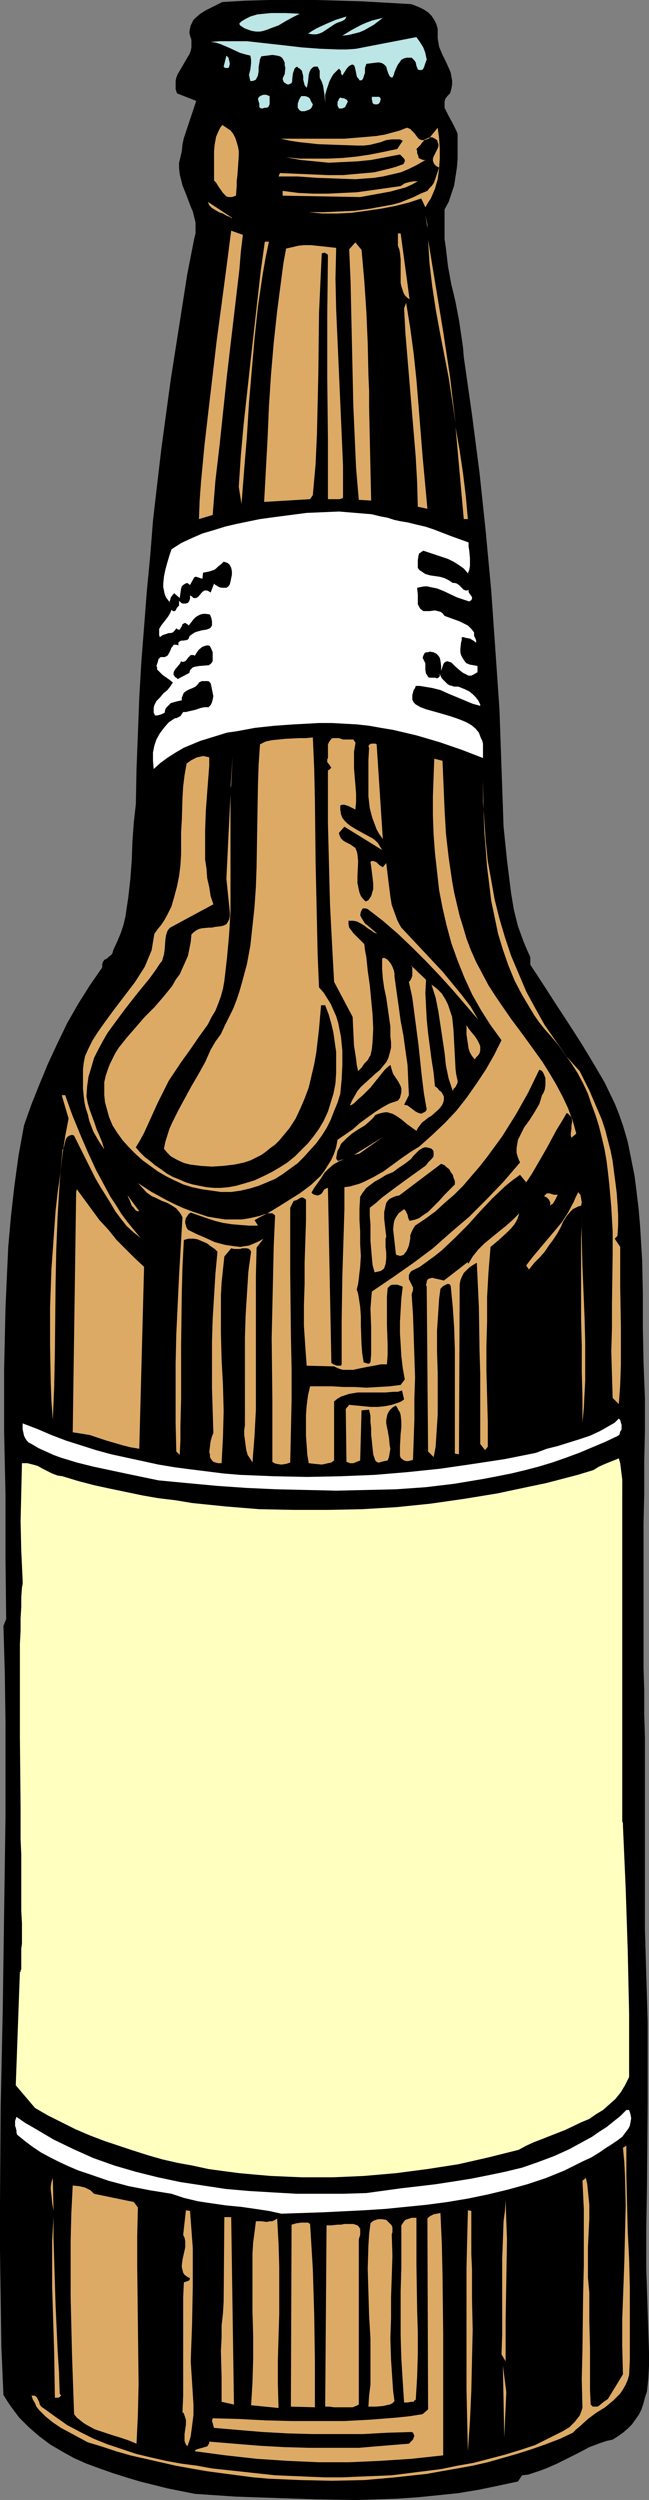 <?xml version="1.0" encoding="UTF-8" standalone="no"?>
<svg
   version="1.0"
   width="40.446mm"
   height="155.668mm"
   id="svg62"
   sodipodi:docname="Beer.wmf"
   xmlns:inkscape="http://www.inkscape.org/namespaces/inkscape"
   xmlns:sodipodi="http://sodipodi.sourceforge.net/DTD/sodipodi-0.dtd"
   xmlns="http://www.w3.org/2000/svg"
   xmlns:svg="http://www.w3.org/2000/svg">
  <rect width="100%" height="100%" fill="#808080" stroke="none"/>
  <sodipodi:namedview
     id="namedview62"
     pagecolor="#ffffff"
     bordercolor="#000000"
     borderopacity="0.25"
     inkscape:showpageshadow="2"
     inkscape:pageopacity="0.0"
     inkscape:pagecheckerboard="0"
     inkscape:deskcolor="#d1d1d1"
     inkscape:document-units="mm" />
  <defs
     id="defs1">
    <pattern
       id="WMFhbasepattern"
       patternUnits="userSpaceOnUse"
       width="6"
       height="6"
       x="0"
       y="0" />
  </defs>
  <path
     style="fill:#000000;fill-opacity:1;fill-rule:evenodd;stroke:none"
     d="m 103.097,6.787 v 1.131 1.131 l 0.162,0.97 0.162,0.97 0.808,1.939 0.808,1.616 0.808,1.778 0.323,0.808 0.162,0.97 0.162,0.808 v 0.97 l -0.162,0.97 -0.323,1.131 -0.646,0.646 -0.485,0.646 -0.162,0.646 v 0.808 0.646 l 0.323,0.646 0.646,1.293 0.808,1.454 0.646,1.293 0.323,0.646 0.323,0.808 v 0.646 0.808 2.101 2.262 l -0.162,2.101 -0.323,2.101 -0.323,2.101 -0.646,1.939 -0.646,1.939 -0.97,1.778 v 2.424 2.262 2.262 l 0.323,2.262 0.485,4.201 0.808,4.363 0.485,1.939 0.485,2.101 0.808,4.201 0.646,4.363 0.323,2.262 0.162,2.101 1.939,13.574 1.778,13.735 1.454,13.735 1.293,13.897 0.97,13.897 0.97,14.058 0.485,13.897 0.485,13.735 0.808,7.918 0.485,3.878 0.485,3.878 0.646,3.878 0.97,3.878 0.646,1.778 0.646,1.778 0.808,1.939 0.808,1.778 v 1.778 l 3.07,4.686 2.909,4.525 3.07,4.686 2.909,4.525 2.747,4.525 2.747,4.686 2.424,5.009 0.97,2.424 0.97,2.747 1.131,3.878 0.808,4.04 0.808,4.04 0.485,3.878 0.485,4.04 0.323,3.878 0.485,8.08 0.162,7.918 v 7.918 l 0.162,8.241 0.323,8.241 v 4.04 3.717 l -0.162,7.433 v 7.272 l -0.162,6.948 v 14.058 7.272 7.433 5.333 l 0.162,5.332 v 5.494 l 0.162,5.494 v 11.15 22.623 11.311 l 0.323,11.15 0.162,5.332 0.162,5.333 v 9.695 9.695 l -0.162,19.391 -0.162,9.857 v 9.695 l 0.323,9.857 0.323,9.857 v 2.909 l -0.162,3.07 -0.162,1.616 -0.162,1.454 -0.485,1.454 -0.323,1.293 -0.485,1.454 -0.646,1.293 -0.808,1.131 -0.808,1.131 -0.97,0.97 -1.131,0.97 -1.131,0.808 -1.293,0.808 -1.454,0.323 -1.454,0.485 -2.586,0.97 -2.424,1.293 -2.586,1.293 -2.586,1.293 -2.586,1.131 -1.293,0.485 -1.454,0.485 -1.454,0.485 -1.454,0.162 -0.97,1.454 -4.525,0.97 -4.686,0.97 -4.848,0.808 -4.686,0.485 -4.848,0.485 -4.686,0.323 -4.848,0.162 -4.848,0.162 -9.534,-0.162 -9.696,-0.323 -9.372,-0.323 -9.534,-0.646 -6.464,-1.293 -6.464,-1.616 -3.232,-0.97 -3.07,-0.97 -3.232,-1.131 -3.07,-1.131 -2.909,-1.293 -2.909,-1.616 -2.747,-1.616 L 9.211,573.325 6.787,571.225 4.525,568.962 3.555,567.67 2.586,566.377 1.616,564.923 0.808,563.63 0.323,552.318 0.162,541.007 0,529.696 V 518.384 L 0.162,495.762 0.646,473.139 0.97,450.354 1.293,427.732 V 416.42 405.109 L 1.131,393.798 0.808,382.648 1.454,381.032 1.293,366.327 v -14.705 l -0.323,-14.543 v -14.705 l 0.162,-7.272 0.162,-7.272 0.323,-7.272 0.323,-7.11 0.646,-7.272 0.808,-7.11 0.97,-7.11 1.293,-7.11 1.778,-5.009 1.939,-4.848 1.939,-4.686 2.262,-4.848 2.262,-4.686 2.586,-4.525 2.747,-4.363 2.909,-4.201 v -0.323 -0.485 l 0.162,-0.485 0.323,-0.485 0.646,-0.323 0.485,-0.485 0.485,-0.323 0.323,-0.485 0.162,-0.646 0.97,-2.101 0.808,-1.939 0.646,-1.939 0.485,-2.101 0.323,-2.262 0.323,-2.101 0.485,-4.363 0.323,-4.363 0.162,-4.363 0.323,-4.525 0.485,-4.363 0.162,-8.403 0.323,-8.241 0.323,-8.403 0.485,-8.403 0.646,-8.241 0.646,-8.403 0.808,-8.403 0.646,-8.241 0.97,-8.403 0.97,-8.241 1.131,-8.403 1.131,-8.241 1.293,-8.241 1.293,-8.241 1.293,-8.241 1.616,-8.241 0.323,-1.293 v -1.293 -1.293 l -0.323,-1.293 -0.323,-1.293 -0.485,-1.131 -0.97,-2.585 -0.97,-2.424 -0.323,-1.293 -0.323,-1.293 -0.162,-1.454 v -1.293 l 0.323,-1.293 0.323,-1.454 0.162,-1.616 0.323,-1.454 0.485,-1.454 0.485,-1.454 0.97,-2.909 0.485,-1.454 0.485,-1.454 -4.525,-1.778 -0.323,-0.97 v -0.97 -0.97 l 0.162,-0.808 0.323,-0.808 0.485,-0.808 1.778,-3.07 0.485,-0.808 0.323,-0.808 0.162,-0.808 V 10.342 9.372 L 44.762,8.403 44.6,7.595 44.762,6.625 44.923,5.979 45.246,5.333 45.57,4.686 46.054,4.201 47.186,3.232 48.478,2.424 51.064,1.131 52.357,0.485 57.851,0.162 63.507,0 h 5.494 5.494 l 5.494,0.162 5.494,0.162 5.656,0.323 5.656,0.323 0.97,0.323 1.131,0.485 0.97,0.485 0.97,0.646 0.808,0.808 0.646,0.97 0.485,0.97 z"
     id="path1" />
  <path
     style="fill:#bce5e5;fill-opacity:1;fill-rule:evenodd;stroke:none"
     d="M 70.617,3.232 69.001,4.04 67.223,5.009 65.607,5.979 63.83,6.625 63.022,6.948 62.052,7.272 61.244,7.433 H 60.275 L 59.305,7.272 58.336,6.948 57.528,6.625 56.558,5.979 56.396,5.656 V 5.494 l 0.162,-0.162 0.323,-0.323 0.323,-0.162 0.485,-0.323 1.293,-0.646 1.616,-0.485 1.616,-0.162 1.616,-0.162 h 3.393 z"
     id="path2" />
  <path
     style="fill:#bce5e5;fill-opacity:1;fill-rule:evenodd;stroke:none"
     d="M 81.605,3.878 81.443,4.201 81.282,4.525 80.797,4.848 80.474,5.009 79.504,5.333 79.181,5.494 78.858,5.656 77.404,6.625 75.949,7.595 75.141,7.918 74.495,8.08 H 73.525 L 72.556,7.918 73.525,7.272 74.657,6.625 76.757,5.656 79.02,4.686 Z"
     id="path3" />
  <path
     style="fill:#bce5e5;fill-opacity:1;fill-rule:evenodd;stroke:none"
     d="M 90.17,4.201 88.069,5.817 85.807,7.11 84.675,7.595 83.383,7.918 82.09,8.241 80.636,8.403 82.736,7.11 85.16,5.817 86.291,5.333 87.584,4.848 88.877,4.525 Z"
     id="path4" />
  <path
     style="fill:#bce5e5;fill-opacity:1;fill-rule:evenodd;stroke:none"
     d="m 100.512,14.058 -0.162,0.323 -0.162,0.485 -0.323,0.97 -0.162,0.323 -0.323,0.323 h -0.323 -0.323 l -0.323,-0.162 -0.323,-0.808 -0.162,-0.808 -0.323,-0.485 -0.323,-0.323 -0.323,-0.323 h -0.323 -0.808 l -0.646,0.162 -0.646,0.323 -0.323,0.485 -0.485,0.646 -0.323,0.646 -0.485,1.131 -0.162,0.646 -0.162,0.323 -0.162,0.323 H 92.27 L 91.947,18.098 91.786,17.937 91.624,17.613 91.462,17.29 91.301,16.805 91.139,16.321 90.978,15.674 90.493,15.19 90.008,14.866 89.362,14.705 h -0.485 l -1.293,0.162 -1.293,0.162 -0.162,0.485 -0.162,0.485 v 0.646 0.485 l -0.323,0.97 -0.162,0.485 -0.323,0.323 h -0.485 l -0.162,-0.323 -0.323,-0.323 -0.162,-0.323 -0.162,-0.808 -0.162,-0.808 -0.162,-0.646 -0.162,-0.323 -0.323,-0.162 h -0.162 l -0.323,0.162 -0.323,0.162 -0.485,0.485 v 0 l -1.131,1.778 -0.323,-0.485 v -0.485 l -0.162,-0.323 -0.162,-0.162 -0.162,-0.162 -0.646,0.646 -0.646,0.646 -0.485,0.808 -0.485,0.97 -0.323,0.97 -0.323,0.97 -0.323,1.131 v 1.131 2.747 -1.939 L 76.434,22.3 76.272,21.33 76.111,20.199 75.788,19.229 75.303,18.26 V 16.644 L 75.141,16.321 74.98,15.998 74.818,15.674 H 74.333 74.01 l -0.323,0.162 -0.485,0.485 -0.323,0.646 -0.162,0.646 -0.162,1.616 -0.162,0.808 -0.162,0.646 -0.485,-0.646 -0.162,-0.646 -0.162,-0.646 v -0.808 l -0.162,-0.646 -0.162,-0.646 -0.485,-0.485 -0.323,-0.162 -0.323,-0.323 -0.485,0.323 -0.162,0.323 -0.162,0.485 -0.162,0.485 -0.162,1.293 v 0.485 l -0.162,0.485 -0.323,0.162 -0.323,0.162 h -0.323 l -0.323,-0.162 -0.162,-0.162 -0.323,-0.162 -0.162,-0.323 -0.162,-0.485 0.162,-0.485 0.323,-0.646 0.162,-1.454 -0.162,-0.646 v -0.646 l -0.323,-0.646 -0.323,-0.485 -0.485,-0.323 -0.646,-0.162 -1.131,-0.162 -1.293,0.162 -1.293,0.162 -0.323,0.646 -0.162,0.97 -0.162,0.97 v 0.97 l -0.162,0.97 -0.323,0.646 -0.162,0.323 -0.323,0.162 -0.485,0.162 h -0.485 l -0.162,-0.646 -0.162,-0.808 0.323,-1.293 0.162,-1.454 v -0.808 l -0.162,-0.97 -1.293,-0.323 -1.131,-0.323 -2.424,-1.131 -1.131,-0.485 -1.131,-0.485 -1.131,-0.323 -1.131,-0.162 2.101,-0.162 h 2.101 4.363 l 4.363,0.485 4.363,0.485 4.201,0.485 4.363,0.323 4.201,0.162 h 2.101 l 2.101,-0.162 14.22,-2.747 0.808,1.131 0.808,1.293 0.485,1.293 0.162,0.808 z"
     id="path5" />
  <path
     style="fill:#bce5e5;fill-opacity:1;fill-rule:evenodd;stroke:none"
     d="m 53.972,15.674 -0.162,0.323 h -0.485 -0.323 l -0.323,-0.323 0.646,-2.585 0.162,0.162 0.323,0.323 0.162,0.646 0.162,0.808 z"
     id="path6" />
  <path
     style="fill:#bce5e5;fill-opacity:1;fill-rule:evenodd;stroke:none"
     d="m 63.507,22.623 v 0.808 1.131 l -0.162,0.323 -0.162,0.323 -0.485,0.162 h -0.485 l -0.323,0.162 H 61.567 L 61.244,25.37 61.083,25.208 v -0.808 l -0.162,-0.485 -0.162,-0.646 0.162,-0.323 0.323,-0.323 0.323,-0.162 0.485,-0.162 h 0.646 z"
     id="path7" />
  <path
     style="fill:#bce5e5;fill-opacity:1;fill-rule:evenodd;stroke:none"
     d="m 89.362,22.784 0.323,0.485 -0.162,0.646 -0.162,0.323 -0.162,0.162 -0.323,0.162 h -0.323 -0.323 l -0.323,-0.162 -0.162,-0.162 v -0.162 l -0.162,-0.646 v -0.646 z"
     id="path8" />
  <path
     style="fill:#bce5e5;fill-opacity:1;fill-rule:evenodd;stroke:none"
     d="m 73.687,24.562 -0.162,0.485 -0.162,0.323 -0.323,0.323 -0.323,0.162 -0.97,0.323 h -0.808 l -0.485,-0.323 -0.323,-0.485 v -0.485 -0.485 l 0.323,-0.97 0.485,-0.808 h 0.485 0.485 l 0.485,0.162 0.323,0.162 0.323,0.323 0.162,0.485 z"
     id="path9" />
  <path
     style="fill:#bce5e5;fill-opacity:1;fill-rule:evenodd;stroke:none"
     d="m 81.928,23.915 -0.323,0.646 -0.323,0.646 -0.323,0.162 -0.323,0.162 h -0.323 -0.485 l -0.323,-0.646 v -0.646 -0.323 l 0.162,-0.162 0.162,-0.485 0.323,-0.323 0.485,0.162 h 0.323 l 0.323,0.162 0.323,0.162 0.162,0.162 z"
     id="path10" />
  <path
     style="fill:#ddaa66;fill-opacity:1;fill-rule:evenodd;stroke:none"
     d="m 55.588,46.053 -0.485,0.162 -0.485,0.162 H 54.134 53.811 L 53.326,46.215 53.003,45.892 52.518,45.407 51.387,43.791 50.902,42.983 50.417,42.498 v -1.616 -1.778 -1.616 -1.939 l 0.162,-1.616 0.323,-1.778 0.646,-1.454 0.323,-0.646 0.485,-0.646 0.97,0.646 0.97,0.646 0.646,0.808 0.485,0.97 0.323,0.97 0.323,1.131 0.162,0.97 v 1.131 l -0.162,2.424 -0.162,2.262 -0.162,1.293 v 1.131 z"
     id="path11" />
  <path
     style="fill:#ddaa66;fill-opacity:1;fill-rule:evenodd;stroke:none"
     d="m 100.996,32.641 2.101,-2.585 0.323,2.424 0.162,2.424 v 2.424 l -0.162,2.424 -0.323,2.424 -0.323,1.131 -0.323,1.131 -0.485,1.131 -0.485,1.131 -0.646,0.97 -0.646,1.131 -0.97,-2.101 -2.909,0.97 -3.232,0.808 -3.393,0.646 -3.393,0.485 -3.555,0.485 -3.393,0.162 h -3.393 l -3.232,-0.323 h 3.555 l 3.717,-0.162 3.555,-0.162 3.555,-0.485 3.555,-0.646 1.778,-0.323 1.778,-0.485 1.616,-0.646 1.616,-0.646 1.616,-0.808 1.616,-0.646 0.485,-0.646 0.485,-0.485 0.485,-0.646 0.323,-0.808 0.485,-1.454 0.485,-1.454 -0.646,-0.323 -0.485,-0.485 -0.162,-0.323 -0.162,-0.485 v -0.485 l 0.162,-0.485 0.485,-0.97 0.485,-0.97 0.162,-0.485 v -0.485 l -0.162,-0.485 -0.162,-0.485 -0.485,-0.323 -0.646,-0.323 h -0.646 l -0.646,0.323 -0.485,0.162 -0.323,0.485 -0.323,0.323 -0.323,0.485 -0.485,0.485 -0.485,0.485 0.162,0.485 v 0.485 l 0.323,0.808 v 0.323 l 0.323,0.162 0.323,0.162 0.485,0.162 h 0.485 l -1.939,1.131 -1.939,0.97 -1.939,0.808 -2.101,0.485 -2.101,0.485 -2.101,0.323 -2.262,0.162 -2.101,0.162 -4.525,-0.162 -4.525,-0.162 -4.525,-0.323 h -4.525 l 0.323,-0.808 7.595,0.323 3.717,0.162 h 3.555 l 3.555,-0.323 3.717,-0.323 3.393,-0.808 1.778,-0.485 1.778,-0.646 0.162,-0.323 0.162,-0.323 V 37.651 l -0.162,-0.323 -0.485,-0.485 -0.485,-0.485 -3.393,0.646 -3.393,0.646 -3.232,0.323 -3.393,0.162 -3.393,0.162 -3.232,-0.323 -3.393,-0.323 -3.393,-0.646 3.232,0.323 h 3.393 3.393 l 3.393,-0.162 3.232,-0.323 3.232,-0.485 3.232,-0.646 3.07,-0.646 1.293,-1.939 -0.646,-0.323 h -0.646 -1.293 l -1.293,0.162 -1.293,0.485 -1.293,0.323 -1.293,0.323 -1.454,0.162 h -0.808 -0.646 l -4.686,-0.162 -4.525,-0.162 -4.525,-0.485 -2.101,-0.323 -2.262,-0.485 h 3.717 3.717 3.717 3.878 l 3.878,-0.323 1.939,-0.162 1.778,-0.162 1.939,-0.323 1.778,-0.485 1.778,-0.485 1.616,-0.646 0.485,0.162 0.323,0.162 0.485,0.485 0.485,0.485 0.485,0.646 0.485,0.646 0.646,0.323 h 0.485 0.323 l 0.485,-0.162 z"
     id="path12" />
  <path
     style="fill:#ddaa66;fill-opacity:1;fill-rule:evenodd;stroke:none"
     d="m 98.411,42.66 -1.454,0.808 -1.454,0.646 -1.778,0.485 -1.778,0.485 -3.555,0.646 -1.778,0.323 -1.778,0.323 -18.26,-0.323 v -1.131 l 3.717,0.485 3.393,0.162 h 3.555 l 3.393,-0.162 3.393,-0.162 3.555,-0.485 3.393,-0.485 3.393,-0.485 0.97,-0.646 1.131,-0.323 1.131,-0.162 h 0.323 z"
     id="path13" />
  <path
     style="fill:#ddaa66;fill-opacity:1;fill-rule:evenodd;stroke:none"
     d="m 54.619,51.386 -0.485,-0.323 -0.808,-0.323 -0.808,-0.485 -0.97,-0.323 -0.808,-0.485 -0.808,-0.485 -0.646,-0.646 -0.323,-0.808 5.656,3.717 z"
     id="path14" />
  <path
     style="fill:#ddaa66;fill-opacity:1;fill-rule:evenodd;stroke:none"
     d="m 63.507,49.608 5.171,0.323 z"
     id="path15" />
  <path
     style="fill:#ddaa66;fill-opacity:1;fill-rule:evenodd;stroke:none"
     d="m 100.673,53.648 -0.485,-3.07 0.485,2.262 z"
     id="path16" />
  <path
     style="fill:#ddaa66;fill-opacity:1;fill-rule:evenodd;stroke:none"
     d="M 96.472,70.454 95.825,69.969 95.341,69.484 95.017,68.838 94.533,67.383 94.371,66.576 V 64.798 63.021 61.081 L 94.209,59.466 94.048,58.658 93.725,57.85 v -2.909 h 0.646 z"
     id="path17" />
  <path
     style="fill:#ddaa66;fill-opacity:1;fill-rule:evenodd;stroke:none"
     d="m 57.204,55.264 -0.485,4.04 -0.323,4.04 -0.97,8.241 -1.939,16.482 -1.778,16.805 -0.97,8.241 -0.646,8.08 -3.232,0.97 0.162,-4.363 0.323,-4.363 0.808,-8.564 0.97,-8.403 0.97,-8.241 0.97,-8.241 1.131,-8.403 1.131,-8.564 1.131,-8.726 z"
     id="path18" />
  <path
     style="fill:#ddaa66;fill-opacity:1;fill-rule:evenodd;stroke:none"
     d="m 107.299,99.54 -0.808,-5.333 -0.808,-5.333 -2.101,-10.827 -0.97,-5.333 -0.808,-5.333 -0.646,-5.494 -0.162,-2.747 -0.162,-2.747 1.778,10.827 1.778,10.827 1.616,10.665 0.646,5.494 z"
     id="path19" />
  <path
     style="fill:#ddaa66;fill-opacity:1;fill-rule:evenodd;stroke:none"
     d="m 85.16,58.819 0.646,7.272 0.485,7.272 0.323,7.433 0.162,7.433 0.162,3.717 v 3.717 l 0.162,7.433 0.162,7.433 0.162,7.272 -2.909,-0.162 -0.323,-3.717 -0.323,-3.878 -0.323,-7.272 -0.323,-7.272 -0.162,-7.272 -0.162,-7.272 -0.162,-7.272 -0.162,-7.433 -0.323,-7.595 1.454,-1.616 z"
     id="path20" />
  <path
     style="fill:#ddaa66;fill-opacity:1;fill-rule:evenodd;stroke:none"
     d="m 63.345,56.88 -0.808,3.878 -0.646,3.717 -1.131,7.595 -0.808,7.595 -0.646,7.433 -0.646,7.595 -0.485,7.756 -0.646,7.918 -0.646,8.241 -0.646,-4.04 0.485,-7.272 0.646,-7.272 1.616,-14.705 1.616,-14.382 0.808,-7.11 0.97,-6.948 z"
     id="path21" />
  <path
     style="fill:#ddaa66;fill-opacity:1;fill-rule:evenodd;stroke:none"
     d="m 79.181,58.334 -0.162,7.272 0.162,7.272 0.323,7.272 0.323,7.272 0.646,14.705 0.323,7.433 v 7.595 l -0.323,0.162 -0.485,0.162 H 79.181 78.696 78.212 77.242 V 103.257 L 77.08,88.875 V 74.332 l 0.162,-14.22 -0.162,-0.323 -0.323,-0.162 -0.323,-0.162 -0.646,0.162 -0.323,6.948 -0.323,7.11 -0.162,14.22 -0.162,7.11 -0.162,7.11 -0.323,7.11 -0.646,7.272 -0.646,0.97 -10.827,0.646 0.808,-14.866 0.323,-7.595 0.485,-7.433 0.646,-7.595 0.808,-7.433 0.97,-7.433 0.485,-3.717 0.646,-3.555 1.454,-0.323 1.293,-0.323 1.454,-0.162 h 1.616 l 3.07,0.323 z"
     id="path22" />
  <path
     style="fill:#ddaa66;fill-opacity:1;fill-rule:evenodd;stroke:none"
     d="m 100.673,119.739 -2.262,-0.485 -0.162,-5.817 -0.323,-5.817 -0.97,-11.635 -0.485,-5.817 -0.485,-5.817 -0.485,-5.817 -0.323,-5.979 0.485,-1.293 0.97,5.979 0.808,5.979 0.646,6.14 0.485,5.979 0.97,12.119 z"
     id="path23" />
  <path
     style="fill:#ddaa66;fill-opacity:1;fill-rule:evenodd;stroke:none"
     d="m 110.207,122.163 h -0.97 l -1.939,-21.653 0.97,5.494 0.808,5.494 0.646,5.333 z"
     id="path24" />
  <path
     style="fill:#ffffff;fill-opacity:1;fill-rule:evenodd;stroke:none"
     d="m 91.301,121.84 1.454,0.485 1.454,0.323 1.939,0.323 1.939,0.485 2.101,0.485 1.939,0.646 2.101,0.808 2.101,0.808 4.04,1.454 v 0.97 l 0.162,0.97 0.162,1.778 v 0.97 0.808 l -0.162,0.97 -0.323,0.808 -0.97,-1.131 -1.131,-0.808 -1.293,-0.808 -1.293,-0.646 -1.454,-0.485 -1.454,-0.485 -2.909,-0.97 -0.485,0.323 -0.485,0.323 -0.162,0.485 -0.162,1.131 v 0.646 0.646 0.485 l 0.323,0.485 0.485,0.323 0.97,0.646 1.131,0.323 1.131,0.162 1.131,0.162 1.131,0.323 0.97,0.485 0.485,0.323 0.485,0.323 h 0.323 0.162 l 0.485,0.162 0.485,0.323 0.323,0.323 0.485,0.485 0.323,0.323 0.485,0.162 h 0.323 l 0.323,-0.162 v 0.485 l 0.162,0.323 0.485,0.646 0.162,0.323 v 0.323 l -0.162,0.323 -0.485,0.323 -1.454,-0.485 -1.454,-0.485 -3.07,-1.454 -1.616,-0.646 -1.616,-0.323 -0.646,-0.162 h -0.808 l -0.808,0.162 -0.808,0.162 0.162,1.616 v 1.616 0.646 l 0.323,0.646 0.323,0.485 0.646,0.485 h 1.454 l 1.293,-0.162 0.646,0.162 0.646,0.162 0.485,0.323 0.485,0.646 1.778,0.646 1.778,0.646 0.97,0.485 0.97,0.485 0.808,0.808 0.646,0.808 v 0.485 0.323 l 0.323,0.646 0.162,0.485 v 0.323 0.162 l -0.646,-0.485 -0.808,-0.485 -0.97,-0.162 -0.485,-0.162 h -0.485 v 0.646 l -0.162,0.646 -0.162,1.454 v 0.808 l 0.162,0.646 0.323,0.646 0.323,0.485 0.323,0.485 0.323,0.323 0.808,0.323 0.97,0.162 0.808,0.162 v -0.162 1.616 l -0.808,0.485 -0.646,0.323 h -0.646 l -0.646,-0.323 -0.646,-0.323 -0.646,-0.485 -1.131,-0.97 -0.485,-0.485 -0.485,-0.485 -0.485,-0.162 -0.485,-0.162 -0.485,0.162 -0.323,0.323 -0.162,0.323 -0.162,0.485 -0.162,0.485 -0.162,0.485 v -1.131 l -0.162,-1.293 -0.162,-0.646 -0.323,-0.485 -0.485,-0.485 -0.646,-0.323 -0.97,-0.162 -0.323,0.162 H 100.35 l -0.323,0.162 -0.162,0.323 -0.162,0.323 -0.162,0.485 0.323,0.646 0.323,0.646 v 1.616 l 0.162,0.808 0.323,0.485 0.162,0.323 0.323,0.162 h 0.323 0.485 0.485 l 0.485,0.162 0.323,-0.162 0.323,-0.323 v -0.646 l 0.162,0.485 0.323,0.646 0.323,0.323 0.485,0.485 0.485,0.485 0.485,0.323 0.646,0.162 0.485,0.162 h 0.97 l 0.808,0.323 0.808,0.323 0.97,0.485 0.808,0.646 0.646,0.646 0.646,0.808 0.485,0.97 v 0.323 l -1.778,-0.485 -1.939,-0.808 -1.939,-0.808 -1.939,-0.808 -1.778,-0.808 -1.939,-0.485 -1.939,-0.323 -0.97,-0.162 h -0.97 l -0.162,0.485 -0.323,0.485 -0.323,1.131 v 0.646 0.485 l 0.323,0.646 0.485,0.485 1.131,0.646 1.293,0.485 2.909,0.808 2.747,0.808 1.454,0.485 1.293,0.485 1.131,0.485 1.131,0.646 0.97,0.808 0.808,0.97 0.485,1.293 0.323,0.646 0.162,0.646 v 0.646 1.778 0.97 l -5.009,-1.939 -5.171,-1.778 -2.747,-0.808 -2.747,-0.808 -2.747,-0.646 -2.747,-0.646 -2.909,-0.485 -2.747,-0.485 -2.909,-0.323 -2.909,-0.162 -3.07,-0.162 h -2.909 l -2.909,0.162 -3.07,0.162 -4.525,0.323 -4.525,0.485 -4.363,0.808 -2.262,0.323 -2.101,0.646 -2.101,0.646 -2.101,0.646 -1.939,0.808 -1.939,0.808 -1.939,1.131 -1.778,1.131 -1.778,1.293 -1.616,1.454 -0.162,-1.939 v -1.939 l 0.323,-1.616 0.485,-1.454 0.808,-1.454 0.97,-1.293 1.131,-1.293 1.454,-0.97 h 0.323 l 0.323,-0.162 0.646,-0.323 0.646,-0.97 h 0.646 l 0.646,-0.162 1.454,-0.323 1.454,-0.485 0.808,-0.162 h 0.97 l 0.485,-0.485 0.323,-0.646 0.162,-0.646 0.162,-0.808 -0.162,-0.808 -0.162,-0.808 -0.162,-0.808 -0.162,-0.646 -0.323,-0.323 -0.162,-0.162 h -0.323 -0.485 -0.808 l -0.646,0.323 -0.162,0.323 -0.162,0.162 -0.485,0.485 -0.646,0.323 -0.808,0.323 -0.646,0.323 -0.646,0.485 -0.162,0.323 -0.162,0.485 -0.162,0.323 v 0.646 l -0.808,0.162 -0.646,0.162 -1.131,0.323 -0.485,0.485 -0.485,0.485 -0.323,0.485 -0.162,0.808 -0.646,0.323 -0.485,0.162 -0.646,0.162 H 36.52 L 36.197,167.732 v -0.646 -0.485 l 0.162,-0.646 0.485,-0.97 0.808,-0.808 0.808,-0.97 0.97,-0.808 0.646,-0.808 0.323,-0.485 0.323,-0.485 -0.808,-0.646 -1.616,-1.131 -0.646,-0.646 -0.646,-0.646 v -0.485 l -0.162,-0.323 0.162,-0.485 0.162,-0.485 0.162,-0.646 0.485,-0.485 h 0.485 0.485 l 0.323,-0.162 0.323,-0.162 0.323,-0.485 0.323,-0.646 0.323,-0.808 0.323,-0.323 0.162,-0.323 h 0.323 0.323 l 0.485,0.162 v -0.323 -0.323 l 0.323,-0.323 0.323,-0.162 h 0.485 l 0.97,-0.162 0.323,-0.323 0.162,-0.485 0.323,-0.323 0.485,-0.323 0.485,-0.323 0.485,-0.162 1.131,-0.323 1.131,-0.162 0.808,-0.323 0.162,-0.162 0.323,-0.485 v -0.323 -0.646 l -0.162,-0.808 -0.323,-0.808 -0.97,-0.162 h -0.646 l -0.646,0.162 -0.646,0.323 -0.485,0.323 -0.485,0.485 -0.485,0.646 -0.646,0.808 -0.323,-0.323 -0.323,-0.162 -0.162,-0.162 -0.323,0.162 -0.323,0.162 -0.162,0.485 -0.323,0.485 -0.162,0.323 h -0.162 -0.162 l -0.323,-0.162 -0.162,-0.162 -0.323,0.485 -0.485,0.485 -0.485,0.162 h -0.485 l -0.97,0.323 -0.485,0.162 -0.646,0.485 -0.162,-0.485 v -0.485 -0.97 l 0.485,-0.808 0.485,-0.646 0.646,-0.808 0.485,-0.646 0.485,-0.808 0.323,-0.808 0.323,0.323 h 0.323 0.162 l 0.162,-0.162 0.323,-0.646 0.485,-0.485 v -1.131 l 0.162,0.162 0.323,0.323 0.323,0.162 h 0.485 0.323 l 0.485,-0.162 0.323,-0.485 0.162,-0.485 v -0.808 l 0.485,0.323 0.323,0.323 h 0.323 0.323 l 0.485,-0.323 0.97,-1.131 0.485,-0.323 h 0.323 0.323 l 0.323,0.162 0.485,0.323 0.808,-2.101 0.323,0.323 0.323,0.162 0.485,0.323 0.646,0.162 h 0.485 0.646 l 0.485,-0.323 0.323,-0.485 0.162,-0.646 0.162,-0.808 0.162,-0.808 v -0.808 l -0.162,-0.808 -0.323,-0.646 -0.323,-0.323 -0.162,-0.162 -0.485,-0.162 -0.485,-0.162 -0.646,0.646 -0.646,0.485 -0.485,0.485 -0.485,0.323 -0.485,0.162 -0.485,0.162 -0.646,0.162 -0.97,0.162 -0.162,1.454 -0.485,-0.162 -0.485,-0.162 -0.485,-0.162 h -0.162 l -0.323,0.162 -0.97,1.778 -0.646,-0.485 -0.485,0.162 -0.485,0.323 -0.323,0.323 -0.162,0.485 -0.162,1.131 -0.162,1.131 -1.293,-1.131 -0.323,0.323 -0.485,0.646 -0.162,0.646 -0.162,0.323 0.162,0.323 -0.485,-0.646 -0.485,-0.646 -0.323,-0.808 -0.162,-0.808 -0.162,-0.808 v -0.808 l 0.162,-1.616 0.323,-1.616 0.485,-1.778 0.485,-1.616 0.485,-1.454 2.262,-1.454 2.424,-1.131 2.586,-1.131 2.747,-0.808 2.586,-0.808 2.747,-0.646 5.494,-1.131 3.555,-0.485 3.717,-0.485 3.717,-0.485 3.878,-0.162 3.717,-0.162 3.878,0.323 3.878,0.323 1.939,0.485 z"
     id="path25" />
  <path
     style="fill:#000000;fill-opacity:1;fill-rule:evenodd;stroke:none"
     d="m 50.094,154.481 v 0.646 0.485 l -0.323,0.485 -0.162,0.162 -0.485,0.323 h -0.323 l -1.939,0.162 -0.97,0.162 -0.485,0.162 -0.323,0.323 -0.323,0.323 -0.162,0.646 -2.747,1.454 -0.323,-0.323 -0.323,-0.162 -0.162,-0.323 -0.162,-0.162 v -0.485 l 0.162,-0.485 0.323,-0.485 0.97,-1.131 0.323,-0.646 0.323,0.162 h 0.162 l 0.485,-0.162 0.323,-0.323 0.323,-0.485 0.323,-0.323 0.323,-0.323 h 0.485 0.162 l 0.323,0.162 0.485,-0.808 0.485,-0.646 0.808,-0.646 0.485,-0.162 0.485,-0.162 h 0.485 l 0.323,0.162 0.162,0.323 0.162,0.323 0.323,0.808 z"
     id="path26" />
  <path
     style="fill:#ddaa66;fill-opacity:1;fill-rule:evenodd;stroke:none"
     d="m 73.687,173.549 0.323,7.433 0.162,7.272 0.162,14.543 0.323,14.543 0.162,7.433 0.323,7.595 1.131,1.293 0.808,1.293 0.808,1.293 0.646,1.454 0.646,1.454 0.485,1.616 0.323,1.616 0.323,1.616 0.162,1.616 0.162,1.616 v 3.393 l -0.162,3.393 -0.323,3.393 -0.646,2.101 -0.808,1.939 -0.808,2.101 -0.97,1.939 -1.131,1.778 -1.293,1.778 -1.454,1.616 -1.454,1.616 -1.454,1.454 -1.778,1.293 -1.778,1.293 -1.778,1.131 -1.939,0.808 -1.939,0.808 -2.101,0.646 -2.101,0.485 -2.262,0.323 h -2.424 l -2.262,-0.323 -2.262,-0.323 -2.262,-0.485 -2.101,-0.646 -2.101,-0.97 -1.939,-0.97 -1.939,-1.131 -1.778,-1.293 -1.778,-1.293 -1.616,-1.454 -1.616,-1.616 -1.454,-1.616 -1.293,-1.778 -1.131,-1.778 -0.808,-1.939 -0.485,-1.778 -0.485,-1.778 -0.162,-1.616 v -1.454 -1.616 l 0.323,-1.454 0.485,-1.454 0.485,-1.293 0.646,-1.293 0.646,-1.293 0.808,-1.293 1.939,-2.424 2.101,-2.424 2.101,-2.424 2.262,-2.262 2.101,-2.424 2.101,-2.585 0.808,-1.454 0.97,-1.293 0.646,-1.454 0.646,-1.454 0.646,-1.454 0.323,-1.616 0.323,-1.616 0.162,-1.778 0.485,-0.485 0.646,-0.485 0.646,-0.323 0.646,-0.162 1.616,-0.162 h 0.808 l 0.646,-0.162 1.454,-0.162 0.646,-0.162 0.646,-0.323 0.323,-0.485 0.323,-0.646 0.162,-0.808 V 214.593 l -0.808,-7.756 0.97,-19.876 v 5.656 5.494 10.827 5.494 l -0.323,5.494 -0.485,5.333 -0.646,5.656 -0.323,1.778 -0.485,1.778 -0.646,1.778 -0.646,1.616 -0.97,1.616 -0.808,1.616 -2.101,2.909 -2.101,3.07 -2.101,2.909 -1.939,2.909 -0.97,1.454 -0.808,1.616 -1.778,3.555 -1.616,3.555 -1.616,3.555 -0.97,1.778 -0.97,1.616 0.97,1.131 1.131,1.131 1.293,0.97 1.131,0.97 1.454,0.97 1.293,0.97 1.454,0.808 1.616,0.646 1.454,0.646 1.616,0.485 1.616,0.323 1.616,0.323 1.778,0.162 h 1.616 l 1.778,-0.162 1.778,-0.323 2.262,-0.646 2.101,-0.646 2.101,-0.97 1.939,-0.97 1.939,-1.131 1.778,-1.131 1.778,-1.454 1.454,-1.454 1.616,-1.616 1.293,-1.616 1.293,-1.778 1.131,-1.939 0.97,-2.101 0.646,-2.101 0.646,-2.101 0.485,-2.424 0.162,-2.585 v -2.424 -2.424 l -0.323,-2.262 -0.323,-2.262 -0.485,-2.101 -0.646,-2.262 -0.808,-2.101 h -0.97 l -0.485,5.656 -0.646,5.494 -0.485,2.747 -0.646,2.747 -0.646,2.747 -0.97,2.585 -0.97,2.262 -1.131,2.424 -1.454,2.262 -1.616,1.939 -0.808,0.97 -0.97,0.97 -1.131,0.808 -0.97,0.808 -1.131,0.808 -1.293,0.646 -1.293,0.646 -1.454,0.485 -2.262,0.485 -2.747,0.323 -2.586,0.162 -2.586,-0.162 -1.293,-0.162 -1.293,-0.162 -1.293,-0.323 -1.131,-0.485 -0.97,-0.485 -1.131,-0.646 -0.808,-0.808 -0.808,-0.97 0.323,-1.616 0.97,-3.07 0.646,-1.454 1.454,-2.909 3.07,-5.656 1.616,-2.747 1.616,-2.909 0.646,-1.454 0.646,-1.454 1.131,-1.939 1.293,-1.778 0.97,-2.101 0.97,-1.939 0.97,-1.939 0.808,-2.101 0.646,-1.939 0.646,-2.262 1.131,-4.201 0.808,-4.363 0.485,-4.525 0.485,-4.525 0.323,-4.686 0.162,-4.525 0.162,-9.695 0.162,-9.695 0.162,-4.848 0.323,-4.848 1.293,-0.646 1.454,-0.323 1.616,-0.162 1.616,-0.162 3.232,-0.162 h 1.616 z"
     id="path27" />
  <path
     style="fill:#ddaa66;fill-opacity:1;fill-rule:evenodd;stroke:none"
     d="m 83.706,175.003 -0.323,1.939 v 1.939 1.939 l 0.162,1.939 0.162,1.939 0.162,2.101 v 1.939 l -0.162,1.778 -0.323,-0.162 -0.323,-0.162 -0.97,-0.485 -0.97,-0.323 h -0.485 l -0.485,0.162 v 0.97 l 0.162,1.131 0.323,0.808 0.485,0.646 0.646,0.646 0.808,0.646 1.616,0.97 1.778,0.97 1.778,0.97 0.646,0.485 0.646,0.646 0.485,0.808 0.485,0.808 -8.888,-5.494 -1.293,1.454 0.162,0.646 0.323,0.646 0.485,0.485 0.485,0.323 1.293,0.646 1.131,0.808 0.323,0.808 0.162,0.646 0.162,1.778 -0.162,3.393 v 1.616 l 0.162,0.808 0.162,0.808 0.162,0.646 0.323,0.808 0.485,0.646 0.646,0.646 0.646,-0.323 0.323,-0.485 0.323,-0.485 0.162,-0.485 0.162,-0.646 0.162,-0.485 v -1.293 l -0.162,-1.454 -0.162,-1.293 -0.162,-1.293 -0.162,-1.131 0.323,-0.162 h 0.323 l 0.485,0.162 0.323,0.162 0.646,0.646 0.808,0.485 0.808,-0.97 0.485,4.04 0.485,3.878 0.323,1.939 0.646,1.778 0.646,1.778 0.485,0.97 0.485,0.808 2.424,2.585 2.424,2.585 4.848,5.171 2.262,2.747 2.262,2.747 2.101,2.747 1.778,3.07 -5.979,-6.948 -3.07,-3.393 -3.232,-3.393 -3.232,-3.232 -3.393,-3.232 -3.555,-3.07 -3.555,-2.747 -0.485,-0.162 h -0.323 -0.323 l -0.162,0.162 -0.323,0.646 -0.162,0.808 0.323,0.646 0.808,1.293 0.646,0.485 2.262,1.939 -0.808,-0.323 -0.646,-0.485 -0.808,-0.485 -0.808,-0.646 -0.808,-0.485 -0.97,-0.485 -0.808,-0.162 h -0.646 -0.485 v 0.808 l 0.162,0.808 0.485,0.646 0.485,0.646 1.293,1.293 1.293,1.293 0.162,1.454 0.323,1.616 0.323,3.232 0.485,3.393 0.323,3.393 0.323,3.393 0.162,3.393 -0.162,3.232 -0.162,1.616 -0.323,1.454 -0.323,0.485 -0.323,0.646 -0.808,0.808 -0.646,0.97 -0.808,0.808 -0.323,-1.454 -0.162,-1.454 -0.485,-3.07 -0.162,-3.393 -0.162,-3.393 -4.363,-8.241 -0.323,-5.817 -0.323,-6.14 -0.323,-6.302 -0.162,-6.302 -0.323,-12.766 v -6.302 -6.14 l 0.323,-0.162 0.162,-0.162 0.162,-0.162 0.162,-0.162 -0.162,-0.162 -0.162,-0.323 -0.646,-0.808 v -0.323 -0.323 l 0.162,-0.323 v -2.424 -0.808 l 0.323,-0.646 0.485,-0.646 0.323,-0.162 h 0.323 0.485 0.646 l 0.485,0.162 0.485,0.162 h 0.646 1.293 0.485 l 0.323,0.485 0.162,0.162 z"
     id="path28" />
  <path
     style="fill:#ddaa66;fill-opacity:1;fill-rule:evenodd;stroke:none"
     d="m 90.17,197.464 -0.808,-1.131 -0.646,-1.131 -0.485,-1.293 -0.485,-1.293 -0.323,-1.131 -0.323,-1.293 -0.323,-2.747 v -2.747 -2.909 -1.454 -1.454 l 0.162,-2.909 -0.162,-0.323 0.162,-0.323 0.162,-0.162 0.323,-0.162 h 0.646 0.323 l 0.323,0.162 z"
     id="path29" />
  <path
     style="fill:#ddaa66;fill-opacity:1;fill-rule:evenodd;stroke:none"
     d="m 104.228,179.043 0.485,11.473 0.323,5.656 0.646,5.656 0.808,5.494 0.485,2.747 0.646,2.747 0.646,2.747 0.808,2.585 0.808,2.747 0.97,2.585 1.293,2.909 1.454,2.747 1.454,2.747 1.778,2.747 3.555,5.171 1.939,2.585 1.778,2.424 3.717,5.171 1.616,2.585 1.616,2.747 1.454,2.747 1.293,2.747 1.131,3.07 0.808,2.909 -1.131,0.97 -0.162,-0.485 v -0.646 l 0.162,-0.97 v -0.808 l 0.162,-0.97 -0.162,-0.808 -0.162,-0.323 -0.323,-0.323 -0.323,-0.323 -0.323,-0.162 -1.131,1.939 -1.293,2.101 -2.262,4.201 -2.424,4.201 -1.131,1.939 -1.293,1.939 -1.454,-1.778 -1.778,1.293 -1.616,1.293 -3.07,2.909 -2.909,3.07 -1.454,1.616 -1.454,1.616 -3.07,3.07 -3.07,2.909 -1.616,1.293 -1.778,1.293 -1.778,1.293 -1.939,0.97 -0.323,0.323 -0.162,0.323 -0.162,0.323 v 0.323 0.646 l 0.323,0.646 0.323,0.646 0.323,0.646 v 0.646 l -0.162,0.485 -0.162,0.485 0.323,4.848 0.162,4.848 0.323,9.857 -0.162,5.009 v 4.848 l -0.162,4.848 -0.162,4.686 -0.485,0.162 -0.646,0.162 h -0.485 l -0.485,-0.162 -0.485,-0.323 -0.323,-0.323 -0.162,-0.485 v -0.646 -1.454 l 0.162,-3.07 0.162,-1.454 v -1.454 l -0.162,-1.454 -0.162,-0.646 -0.323,-0.485 -0.323,-0.646 -0.323,-0.485 -0.808,0.485 -0.646,0.646 -0.485,0.808 -0.162,0.646 -0.162,0.808 v 0.808 l 0.323,1.616 0.323,1.778 0.162,1.778 0.162,0.808 -0.162,0.97 -0.162,0.97 -0.323,0.808 -0.808,0.162 -0.646,0.162 -0.485,0.162 h -0.323 l -0.323,-0.162 -0.323,-0.323 -0.485,-1.454 -0.162,-1.616 -0.323,-3.07 v -1.454 l -0.162,-1.454 v -1.454 l -0.323,-1.454 -1.778,0.162 -0.323,11.796 -0.808,0.323 -0.808,0.323 H 82.413 l -0.323,-0.162 -0.485,-0.162 -0.162,-12.443 0.808,-0.97 3.393,0.323 1.616,0.162 h 1.778 l 1.616,-0.162 1.616,-0.323 1.454,-0.485 0.808,-0.323 0.646,-0.485 -0.485,-2.101 -0.97,0.323 h -0.97 l -2.101,0.162 h -4.201 -2.262 l -1.939,0.323 -0.97,0.323 -0.97,0.323 -0.808,0.485 -0.808,0.646 v 13.897 l -0.646,0.485 -0.808,0.162 -0.646,0.162 -0.808,0.162 -1.616,-0.162 -1.454,-0.162 -0.323,-1.939 -0.162,-2.262 -0.162,-2.262 v -2.424 -2.424 l 0.162,-2.262 0.323,-2.424 0.485,-2.101 h 2.586 1.293 1.293 l 2.747,0.162 h 2.586 l 2.747,0.162 2.747,-0.162 2.747,-0.162 2.586,-0.323 0.97,-1.293 -0.485,-2.747 -0.323,-2.747 -0.162,-2.747 -0.162,-2.585 v -2.747 l 0.162,-2.747 0.162,-2.747 0.323,-2.747 -0.323,-0.162 -0.485,-0.162 -0.485,-0.162 H 93.078 92.432 l -0.485,0.162 -0.323,0.323 -0.323,0.323 -0.162,2.101 v 2.101 4.525 l 0.162,4.525 v 2.424 l -0.162,2.262 h -1.454 l -1.616,0.323 -1.778,0.323 -1.616,0.323 -1.454,0.323 h -1.616 -0.808 l -0.646,-0.162 -0.808,-0.323 -0.646,-0.323 -6.464,-0.162 -0.323,-4.525 -0.323,-4.848 v -4.848 l 0.162,-5.009 v -5.009 l 0.162,-4.848 0.162,-5.009 v -5.009 l -0.485,-0.323 -0.323,-0.162 h -0.323 l -0.323,0.162 -0.808,0.485 -0.646,0.162 -0.808,1.616 v 7.595 7.595 l 0.162,15.028 0.162,7.595 v 7.433 l -0.162,7.433 -0.162,7.272 -0.485,0.162 -0.485,0.162 -1.131,0.162 -1.131,-0.162 -0.485,-0.162 -0.485,-0.323 v -7.272 -7.433 l -0.162,-14.382 0.323,-14.543 0.162,-7.272 0.323,-7.11 -0.646,-0.485 h -0.646 -0.646 l -0.485,0.323 -1.293,0.646 -1.131,0.646 0.808,1.293 h -2.101 l -2.101,-0.162 -1.939,-0.162 -2.101,-0.323 -1.939,-0.485 -1.939,-0.646 -3.717,-1.293 -0.485,0.323 -0.323,0.485 -0.323,0.485 -0.162,0.646 v 0.485 l 0.162,0.646 0.162,0.485 0.323,0.485 1.939,0.97 2.262,0.97 2.101,0.97 2.424,0.646 1.131,0.162 1.131,0.162 1.293,0.162 0.97,-0.162 1.131,-0.162 1.131,-0.485 1.131,-0.485 1.131,-0.646 -1.616,2.101 -0.162,6.625 v 6.464 6.302 6.302 6.302 6.14 l -0.323,6.14 -0.485,6.302 -0.485,-0.808 -0.646,-0.97 -0.323,-1.131 -0.162,-1.131 -0.162,-1.293 -0.162,-1.131 v -1.131 l 0.162,-1.131 V 325.283 314.779 l 0.162,-5.171 0.323,-5.171 0.323,-5.171 0.646,-4.686 -0.162,-0.323 -0.323,-0.323 -0.485,-0.162 h -0.485 -0.646 l -0.485,0.162 h -0.808 -0.646 l -0.646,-0.162 -1.616,1.939 -0.323,3.07 -0.323,3.07 -0.162,2.909 v 3.07 5.979 l 0.162,6.14 0.323,5.979 0.162,6.14 -0.162,6.14 -0.162,3.07 -0.162,3.07 h -0.808 l -0.646,-0.162 -0.485,-0.162 -0.323,-0.323 -0.323,-0.485 -0.162,-0.323 v -0.646 l -0.162,-0.485 0.162,-1.293 0.162,-1.293 0.323,-1.131 0.323,-0.808 -0.162,-5.332 -0.162,-5.333 v -5.333 -5.494 l 0.162,-5.332 0.323,-5.333 0.323,-5.333 0.485,-5.171 -0.646,-0.646 -0.97,-0.646 -0.808,-0.646 -1.131,-0.485 -1.131,-0.485 -0.97,-0.162 h -1.131 l -0.646,0.162 -0.485,0.162 -0.323,6.302 -0.162,6.302 -0.162,12.119 v 6.14 6.464 l -0.162,6.464 v 3.393 l -0.162,3.393 -0.808,-0.808 -0.162,-6.787 v -6.948 -6.948 l 0.162,-6.948 0.646,-13.735 0.808,-13.735 -0.323,-0.646 -0.323,-0.485 -0.808,-0.97 -0.97,-0.646 -1.131,-0.646 -1.293,-0.485 -1.293,-0.646 -1.131,-0.485 -1.131,-0.808 -2.101,-2.262 3.232,2.101 3.555,1.939 1.939,0.97 1.778,0.808 2.101,0.808 1.939,0.646 1.939,0.646 1.939,0.323 2.101,0.323 h 2.101 1.939 l 1.939,-0.323 2.101,-0.485 1.939,-0.646 2.424,-1.454 2.586,-1.616 2.586,-1.616 2.586,-1.939 2.262,-2.101 0.97,-1.293 0.808,-1.293 0.808,-1.293 0.646,-1.454 0.485,-1.454 0.323,-1.778 3.555,-2.424 1.616,-1.454 3.555,-2.585 1.778,-1.131 1.778,-0.97 1.939,-0.646 0.485,-0.646 0.162,-0.646 0.162,-0.646 v -0.485 -0.485 l -0.162,-0.485 -0.485,-0.97 -0.646,-0.97 -0.646,-0.97 -0.323,-0.97 -0.162,-0.646 -0.162,-0.485 -0.808,0.646 -0.646,0.646 -2.586,3.232 -0.646,0.808 -0.646,0.646 -1.131,1.131 -1.131,0.97 -0.808,0.808 -0.646,0.485 -0.485,0.162 0.485,-1.131 0.646,-1.131 0.646,-1.131 0.808,-0.97 1.778,-1.616 1.778,-1.616 0.97,-0.808 0.646,-0.808 0.808,-0.97 0.485,-0.97 0.323,-1.131 0.323,-1.293 v -1.293 L 91.947,243.841 v -2.262 l -0.323,-2.262 -0.646,-4.525 -0.485,-2.262 -0.323,-2.262 -0.162,-2.262 v -2.424 l 0.323,-0.162 h 0.162 l 0.646,0.323 0.485,0.485 0.485,0.646 0.323,0.646 0.323,0.808 0.162,0.808 v 0.646 l 0.485,3.555 0.485,3.393 0.485,3.555 0.646,3.393 0.485,3.555 0.485,3.393 0.162,3.555 0.162,3.555 -1.131,2.262 0.808,0.162 0.646,0.485 1.293,0.97 0.646,0.323 0.646,0.162 0.323,-0.162 0.323,-0.162 0.323,-0.162 0.323,-0.485 -0.646,-3.717 -0.485,-3.878 -0.808,-7.595 -0.97,-7.433 -0.485,-3.717 -0.808,-3.717 0.323,-0.323 0.323,-0.646 0.162,-0.485 v -0.808 -0.485 -0.646 l -0.323,-0.485 -0.162,-0.162 3.717,3.555 -0.162,3.07 0.162,3.232 0.162,3.07 0.323,3.232 0.808,6.14 0.485,3.07 0.323,3.232 0.646,0.485 0.323,0.485 0.485,0.323 0.323,0.485 0.323,0.646 v 0.808 l -0.162,0.646 -0.323,0.646 -0.485,0.646 -0.485,0.485 -1.454,1.293 -0.808,0.485 -0.808,0.646 -0.646,0.485 -0.485,0.646 -0.485,0.646 -0.323,0.646 -1.131,-0.808 -1.131,-0.808 -1.131,-0.97 -1.131,-0.808 -1.131,-0.646 -0.646,-0.162 -0.485,-0.162 h -0.646 l -0.808,0.162 -0.646,0.162 -0.808,0.323 -0.485,0.646 -0.646,0.646 -1.293,1.131 -1.616,0.97 -1.454,0.97 -1.293,1.131 -0.646,0.646 -0.646,0.646 -0.323,0.808 -0.485,0.808 -0.162,0.808 -0.162,0.97 0.162,0.323 0.162,0.162 0.162,0.162 0.323,-0.162 0.485,-0.162 h 0.485 l -0.646,0.162 -0.646,0.323 -1.131,0.646 -1.131,0.97 -0.97,0.97 -0.808,1.293 -0.808,1.131 -0.808,1.131 -0.646,1.131 0.323,0.323 0.323,0.162 0.646,0.162 h 0.323 l 0.323,-0.162 0.323,-0.162 0.162,-0.162 0.323,-0.485 0.162,-0.323 0.485,-0.323 0.485,-0.162 0.808,41.206 0.485,0.323 0.808,0.323 h 0.646 0.323 l 0.162,-0.323 v -5.009 -5.171 l 0.162,-10.503 0.323,-10.503 0.162,-5.333 v -5.171 l 1.293,-0.162 1.131,-0.323 1.131,-0.323 1.131,-0.485 2.262,-1.131 2.262,-1.293 4.201,-3.07 2.101,-1.454 2.101,-1.293 3.07,-2.747 2.909,-2.747 2.747,-2.909 2.424,-3.07 2.262,-3.232 2.262,-3.393 1.939,-3.393 1.778,-3.555 -1.293,-1.778 -1.293,-1.778 -1.131,-1.778 -1.131,-1.778 -2.101,-3.717 -1.778,-3.878 -1.616,-4.04 -1.454,-4.04 -1.131,-4.201 -0.97,-4.201 -0.808,-4.201 -0.485,-4.363 -0.485,-4.363 -0.323,-4.363 -0.162,-4.525 v -4.363 l 0.162,-4.525 0.162,-4.363 z"
     id="path30" />
  <path
     style="fill:#ddaa66;fill-opacity:1;fill-rule:evenodd;stroke:none"
     d="m 49.286,178.235 v 1.939 l -0.162,2.101 -0.323,4.201 -0.323,4.363 -0.162,4.525 v 4.525 2.424 l 0.323,2.101 0.162,2.262 0.485,2.101 0.323,2.101 0.646,1.939 -10.18,5.494 -0.323,0.323 -0.323,0.485 -0.323,0.97 -0.162,1.131 -0.162,2.262 -0.162,1.131 -0.323,1.131 -0.162,0.485 -0.323,0.323 -1.293,1.939 -1.293,1.778 -2.909,3.555 -2.909,3.717 -2.747,3.717 -1.293,1.778 -1.131,1.939 -1.131,2.101 -0.97,1.939 -0.646,2.262 -0.646,2.101 -0.323,2.262 -0.162,2.424 0.323,1.616 0.485,1.616 1.131,3.07 0.485,1.454 0.646,1.454 0.646,1.616 0.485,1.616 -0.646,-0.97 -0.646,-0.97 -0.646,-1.131 -0.646,-1.131 -0.485,-1.293 -0.485,-1.293 -0.323,-1.454 -0.485,-1.454 -0.323,-1.454 -0.162,-1.454 -0.162,-1.616 v -1.616 -1.454 -1.616 l 0.162,-1.454 0.323,-1.616 0.808,-1.778 0.97,-1.939 1.131,-1.778 1.131,-1.616 2.586,-3.555 2.586,-3.393 2.586,-3.393 1.131,-1.778 1.131,-1.778 0.808,-1.939 0.808,-1.939 0.323,-1.939 0.323,-1.939 0.808,-1.131 0.808,-0.97 0.646,-0.97 0.646,-1.131 1.131,-2.262 0.646,-2.262 0.646,-2.424 0.485,-2.424 0.323,-2.585 0.162,-2.585 v -5.171 l 0.162,-2.747 0.162,-5.333 0.162,-2.747 0.323,-2.585 0.485,-2.747 1.131,-0.808 1.293,-0.646 0.808,-0.162 0.646,-0.162 0.808,0.162 z"
     id="path31" />
  <path
     style="fill:#ddaa66;fill-opacity:1;fill-rule:evenodd;stroke:none"
     d="m 54.296,185.507 0.485,-7.433 -0.323,6.787 z"
     id="path32" />
  <path
     style="fill:#ddaa66;fill-opacity:1;fill-rule:evenodd;stroke:none"
     d="m 136.547,252.082 1.131,2.262 1.131,2.262 0.97,2.262 0.97,2.262 0.97,2.262 0.808,2.424 1.293,5.009 0.485,2.424 0.323,2.585 0.323,2.424 0.323,2.585 0.162,2.424 0.162,2.585 v 2.585 l -0.162,2.424 -0.646,0.646 1.293,1.939 v 9.211 l 0.162,9.372 v 4.525 4.686 l -0.162,4.686 -0.323,4.525 -1.454,-1.454 -0.162,-5.494 -0.162,-5.494 0.162,-5.494 v -5.656 l 0.162,-11.473 v -5.656 l -0.323,-5.656 -0.485,-5.494 -0.323,-2.909 -0.323,-2.585 -0.485,-2.747 -0.646,-2.747 -0.646,-2.585 -0.808,-2.585 -0.97,-2.585 -0.808,-2.424 -1.131,-2.424 -1.293,-2.424 -1.454,-2.262 -1.616,-2.262 -1.616,-2.262 -1.778,-2.101 -1.293,-1.454 -1.293,-1.616 -1.131,-1.616 -0.97,-1.616 -1.939,-3.232 -1.778,-3.393 -1.454,-3.555 -1.293,-3.717 -1.131,-3.717 -0.808,-3.878 -0.808,-3.878 -0.485,-4.04 -0.485,-3.878 -0.323,-4.201 -0.323,-4.04 -0.162,-4.04 -0.162,-8.08 v 4.848 l 0.323,4.686 0.323,4.686 0.485,4.686 0.808,4.525 0.808,4.525 1.131,4.525 1.293,4.363 1.454,4.363 1.778,4.201 1.778,4.201 2.101,3.878 2.262,4.04 2.586,3.717 2.586,3.717 z"
     id="path33" />
  <path
     style="fill:#ddaa66;fill-opacity:1;fill-rule:evenodd;stroke:none"
     d="m 107.783,254.344 v 0.485 l -0.162,0.323 -0.323,0.646 -0.485,0.485 -0.162,0.485 -0.485,-1.454 -0.485,-1.454 -0.646,-3.07 -0.323,-3.07 -0.485,-3.232 -0.485,-3.232 -0.485,-3.232 -0.646,-3.232 -0.97,-3.07 1.293,0.97 1.131,1.131 0.808,1.293 0.646,1.293 0.485,1.454 0.485,1.454 0.162,1.454 0.162,1.616 0.162,3.07 0.162,3.07 0.162,3.07 0.162,1.293 z"
     id="path34" />
  <path
     style="fill:#ddaa66;fill-opacity:1;fill-rule:evenodd;stroke:none"
     d="m 112.146,248.85 -0.323,0.485 -0.646,-0.808 -0.485,-0.808 -0.323,-0.97 -0.162,-1.131 -0.323,-2.101 v -2.262 l 0.485,0.808 0.646,0.808 0.808,0.97 0.646,0.97 0.485,0.97 0.162,0.485 v 0.485 0.485 l -0.162,0.646 -0.323,0.485 z"
     id="path35" />
  <path
     style="fill:#000000;fill-opacity:1;fill-rule:evenodd;stroke:none"
     d="m 127.659,257.738 -0.323,1.131 -0.323,0.97 -1.131,1.939 -1.131,1.778 -1.293,1.778 -0.485,0.97 -0.485,0.97 -0.485,0.97 -0.162,0.97 -0.162,0.97 v 1.131 l 0.323,1.131 0.485,1.131 -3.878,4.525 -4.04,4.201 -4.04,4.04 -4.363,3.717 -4.201,3.717 -4.525,3.393 -4.848,3.393 -5.009,3.393 -0.162,1.939 -0.162,2.101 0.162,4.363 v 4.201 2.101 l -0.162,1.939 -0.162,0.162 -0.162,0.162 h -0.323 l -0.485,-0.162 -0.485,-0.162 -0.323,-2.101 -0.162,-2.101 -0.162,-4.363 v -2.262 l -0.162,-2.262 -0.323,-2.101 -0.162,-0.97 -0.323,-0.97 0.323,-1.293 0.162,-1.293 0.323,-2.747 0.162,-2.585 -0.162,-2.747 v -2.909 l -0.162,-2.747 v -2.747 l 0.162,-2.747 0.485,-0.808 0.485,-0.646 0.485,-0.646 0.646,-0.485 1.293,-0.97 1.454,-0.808 1.293,-0.808 1.616,-0.646 1.293,-0.97 1.454,-0.97 0.646,-0.485 0.808,-0.646 0.646,-0.808 0.646,-0.646 0.646,-0.646 0.808,-0.485 0.485,-0.162 h 0.485 l 0.646,0.162 0.485,0.162 0.323,0.323 0.162,0.323 v 0.323 0.323 0.485 l -0.323,0.485 -0.485,0.485 -0.485,0.485 -0.323,0.485 -0.323,0.323 -3.393,2.424 -3.555,2.585 -3.232,2.424 -1.454,1.293 -1.454,1.131 v 1.939 l 0.162,1.939 v 1.939 1.939 l 0.162,1.939 0.162,1.939 0.162,1.778 0.485,1.778 0.808,-0.162 0.646,-0.162 0.485,-0.323 0.323,-0.323 0.162,-0.485 0.162,-0.485 0.162,-1.293 v -0.646 -0.646 l -0.162,-1.454 v -1.293 -0.646 l 0.162,-0.485 -0.162,-1.293 -0.162,-1.454 -0.162,-1.454 v -1.616 l 0.162,-0.646 0.162,-0.808 0.162,-0.646 0.323,-0.485 0.485,-0.485 0.646,-0.323 0.808,-0.323 0.808,-0.162 9.857,-7.433 0.808,0.323 0.485,0.485 0.646,0.485 0.323,0.646 0.485,0.646 0.162,0.646 0.323,0.808 v 0.808 l -1.131,1.131 -1.293,1.293 -1.293,1.454 -1.293,1.293 -1.293,1.293 -1.454,0.97 -0.646,0.485 -0.808,0.323 -0.646,0.162 -0.808,0.162 -0.323,-0.646 -0.162,-0.808 -0.323,-0.646 -0.162,-0.323 -0.323,-0.323 -0.646,0.485 -0.646,0.485 -0.323,0.485 -0.323,0.485 -0.323,0.646 -0.162,0.646 -0.162,1.454 0.162,1.454 0.323,2.909 0.162,1.454 0.162,0.323 h 0.323 l 0.323,0.162 h 0.323 l 0.485,-0.162 0.323,-0.162 0.162,-0.323 0.323,-0.323 0.323,-0.646 0.323,-0.808 0.323,-1.616 v -0.808 l 0.323,-0.808 0.323,-0.646 0.485,-0.808 2.424,-1.616 2.424,-1.778 2.101,-1.939 2.262,-1.939 2.101,-2.101 1.939,-2.262 1.939,-2.262 1.778,-2.262 1.778,-2.424 1.778,-2.424 1.616,-2.585 1.616,-2.585 2.909,-5.171 2.586,-5.333 0.485,0.162 0.323,0.323 0.323,0.646 0.323,0.808 v 0.97 0.808 l -0.162,0.97 -0.323,0.808 z"
     id="path36" />
  <path
     style="fill:#ddaa66;fill-opacity:1;fill-rule:evenodd;stroke:none"
     d="m 15.351,257.738 1.616,4.525 1.778,4.363 1.939,4.525 1.939,4.201 2.262,4.201 1.131,2.101 1.293,1.939 1.293,2.101 1.454,1.939 1.454,1.778 1.616,1.939 -0.808,-0.646 -0.808,-0.646 -1.616,-1.454 -1.293,-1.616 -1.454,-1.939 -1.131,-1.939 -2.424,-3.878 -1.131,-1.939 v 0 l -5.009,-10.019 -0.323,-0.162 h -0.323 l -0.485,0.162 -0.485,0.323 -0.323,0.485 -0.162,0.646 -0.162,0.646 -0.162,0.646 -0.323,0.646 -0.323,3.717 -0.323,3.878 -0.485,7.918 -0.323,8.08 -0.162,8.08 -0.162,16.159 -0.162,7.918 -0.162,3.878 -0.162,3.878 -0.323,-4.363 -0.162,-4.363 -0.162,-8.726 v -9.049 l 0.323,-9.049 0.646,-9.049 0.323,-4.525 0.485,-4.363 0.646,-4.525 0.485,-4.363 0.646,-4.363 0.808,-4.201 -1.616,-5.494 z"
     id="path37" />
  <path
     style="fill:#ddaa66;fill-opacity:1;fill-rule:evenodd;stroke:none"
     d="m 83.383,271.796 6.787,-4.201 -5.494,3.878 z"
     id="path38" />
  <path
     style="fill:#ddaa66;fill-opacity:1;fill-rule:evenodd;stroke:none"
     d="m 136.87,283.754 -0.646,0.162 -1.293,0.646 -0.485,0.485 -0.97,1.131 -0.808,1.293 -0.646,1.454 -0.808,1.454 -0.97,1.454 -0.97,1.293 -0.97,1.454 -1.131,1.293 -1.293,1.293 -1.293,1.616 -0.646,-0.97 1.616,-2.101 3.393,-4.04 1.778,-2.101 1.616,-1.939 1.454,-2.262 1.293,-2.424 0.485,-1.131 0.646,-1.293 0.162,0.323 0.323,0.323 0.162,0.808 0.162,0.97 z"
     id="path39" />
  <path
     style="fill:#ddaa66;fill-opacity:1;fill-rule:evenodd;stroke:none"
     d="m 131.376,281.169 -0.323,0.646 -0.323,0.646 -0.485,0.808 -0.323,0.162 -0.323,0.323 v -0.485 -0.323 l -0.162,-0.323 -0.162,-0.323 -0.485,-0.485 -0.646,-0.323 0.323,-0.323 0.323,-0.323 h 0.323 0.323 l 0.485,0.162 0.485,0.162 h 0.485 z"
     id="path40" />
  <path
     style="fill:#ddaa66;fill-opacity:1;fill-rule:evenodd;stroke:none"
     d="m 33.935,298.136 -1.131,42.822 -1.939,-0.323 -1.939,-0.485 -3.878,-1.131 -3.878,-1.293 -1.939,-0.323 -2.101,-0.323 0.808,-56.557 0.162,-0.646 1.778,2.424 1.778,2.424 1.778,2.424 2.101,2.262 1.939,2.424 2.101,2.101 2.101,2.101 z"
     id="path41" />
  <path
     style="fill:#ddaa66;fill-opacity:1;fill-rule:evenodd;stroke:none"
     d="m 32.804,285.047 h -0.485 l -0.485,-0.323 -0.323,-0.485 -0.485,-0.485 -0.485,-1.293 -0.323,-0.646 -0.162,-0.485 z"
     id="path42" />
  <path
     style="fill:#ddaa66;fill-opacity:1;fill-rule:evenodd;stroke:none"
     d="m 137.193,334.817 v -5.979 l -0.162,-5.979 v -6.14 l -0.162,-6.302 v -12.604 -6.14 l 0.323,-6.302 -0.162,3.393 v 3.07 l 0.162,6.14 0.485,11.796 0.162,5.979 v 5.979 3.232 l -0.162,3.07 -0.162,3.393 z"
     id="path43" />
  <path
     style="fill:#ddaa66;fill-opacity:1;fill-rule:evenodd;stroke:none"
     d="m 115.54,293.449 -0.485,5.979 -0.323,5.817 v 5.817 l -0.162,5.817 v 5.817 l 0.162,5.817 0.162,5.979 v 5.979 l -0.646,0.808 -1.131,-1.454 v -11.15 -5.332 l -0.162,-5.333 -0.162,-10.503 -0.485,-10.342 -0.808,0.485 -0.97,0.646 -0.646,0.646 -0.646,0.646 -0.485,0.97 -0.323,0.808 -0.162,0.97 v 1.131 l -0.162,38.782 -0.97,-0.162 v -10.019 -9.695 -4.848 l -0.162,-5.009 -0.323,-4.848 -0.485,-5.009 -0.162,-0.323 -0.323,-0.162 h -0.323 l -0.323,0.162 -0.646,0.323 -0.646,0.646 -0.323,2.424 -0.162,2.585 -0.323,4.848 v 4.848 l 0.162,5.009 v 4.848 5.009 l -0.162,2.585 -0.162,2.424 -0.162,2.585 -0.485,2.585 v -0.162 l -1.293,-1.293 -0.323,-38.782 v 0 l -0.162,-0.485 0.162,-0.485 v -0.323 l 0.162,-0.323 0.162,-0.162 0.323,-0.162 0.646,-0.162 0.646,0.162 1.454,0.323 0.646,0.162 5.656,-4.363 v 0.323 h 0.162 l 0.485,-0.808 0.485,-0.808 1.293,-1.616 1.454,-1.454 1.778,-1.454 1.778,-1.454 1.616,-1.293 1.616,-1.454 1.454,-1.454 -0.485,1.454 -0.646,1.131 -0.808,0.97 -0.97,0.97 -1.939,1.778 z"
     id="path44" />
  <path
     style="fill:#ffffff;fill-opacity:1;fill-rule:evenodd;stroke:none"
     d="m 145.596,337.887 -3.07,1.454 -3.07,1.293 -3.07,1.293 -3.07,1.131 -3.232,1.131 -3.232,0.97 -3.07,0.808 -3.393,0.808 -3.232,0.646 -3.393,0.646 -6.787,1.131 -6.787,0.808 -6.949,0.485 -6.949,0.162 -7.11,0.162 -6.949,-0.162 -7.11,-0.162 -7.11,-0.323 -6.949,-0.485 -6.949,-0.646 -6.787,-0.646 -3.878,-0.808 -3.878,-0.808 -7.595,-1.616 -3.878,-0.97 -3.717,-1.131 -1.778,-0.646 -1.778,-0.808 -1.778,-0.808 -1.616,-0.97 -0.646,-0.323 -0.485,-0.485 -0.323,-0.485 -0.323,-0.646 -0.162,-0.808 -0.162,-0.646 v -1.454 l 3.393,1.293 3.393,1.454 3.393,1.293 3.555,1.131 3.555,1.131 3.555,0.97 3.717,0.808 3.717,0.808 3.717,0.808 3.878,0.646 3.717,0.485 3.878,0.485 3.878,0.485 3.878,0.323 7.918,0.323 7.918,0.162 7.918,-0.162 7.918,-0.323 7.757,-0.646 7.757,-0.808 7.757,-1.131 7.433,-1.131 7.272,-1.454 2.586,-0.97 2.586,-0.646 5.171,-1.616 2.424,-0.808 2.424,-1.131 1.131,-0.646 1.131,-0.646 1.131,-0.646 0.97,-0.97 0.323,0.323 0.162,0.646 0.162,0.485 v 0.485 0.646 l -0.323,0.485 -0.162,0.646 z"
     id="path45" />
  <path
     style="fill:#ffffff;fill-opacity:1;fill-rule:evenodd;stroke:none"
     d="m 148.182,496.57 0.323,0.97 0.162,0.97 -0.162,0.97 -0.162,0.808 -0.323,0.646 -0.485,0.646 -0.485,0.646 -0.485,0.646 -1.293,0.97 -1.454,0.97 -1.293,0.808 -1.131,0.808 -2.101,1.293 -2.101,0.97 -4.201,2.101 -4.363,1.778 -4.363,1.454 -4.686,1.293 -4.686,1.131 -4.686,0.97 -4.848,0.808 -4.848,0.646 -4.848,0.485 -4.848,0.485 -5.009,0.323 -9.857,0.485 -9.696,0.323 -2.909,-0.646 -3.232,-0.485 -3.393,-0.485 -3.393,-0.323 -3.393,-0.485 -3.232,-0.485 -3.393,-0.808 -1.454,-0.485 -1.454,-0.485 -5.009,-0.808 -5.009,-0.97 -4.848,-1.293 -4.686,-1.616 -2.424,-0.808 -2.262,-0.97 -2.101,-0.97 -2.262,-1.131 -2.101,-1.131 -1.939,-1.293 -1.939,-1.454 -1.778,-1.454 -0.162,-0.485 v -0.485 L 3.717,500.771 3.555,500.286 v -1.131 l 0.162,-0.485 0.162,-0.485 2.101,1.454 2.262,1.293 4.363,2.585 4.686,2.262 4.686,2.101 5.009,1.778 5.009,1.454 5.171,1.293 5.333,1.131 5.333,0.808 5.333,0.808 5.494,0.485 5.494,0.323 5.656,0.323 h 5.494 5.494 l 5.494,-0.162 8.241,-1.131 4.201,-0.485 4.04,-0.485 4.201,-0.646 4.04,-0.646 4.04,-0.808 3.878,-0.808 4.04,-0.97 3.717,-1.293 3.878,-1.454 3.555,-1.616 3.555,-1.939 1.778,-0.97 1.616,-1.131 1.778,-1.131 1.616,-1.293 1.616,-1.293 1.454,-1.454 z"
     id="path46" />
  <path
     style="fill:#ddaa66;fill-opacity:1;fill-rule:evenodd;stroke:none"
     d="m 148.182,558.944 -0.323,1.131 -0.485,1.131 -0.646,1.131 -0.646,0.97 -0.808,0.808 -0.808,0.808 -1.939,1.616 -2.101,1.293 -1.939,1.454 -1.778,1.616 -0.97,0.808 -0.808,0.808 -3.07,1.454 -3.393,1.293 -3.232,1.131 -3.555,1.131 -3.393,0.97 -3.393,0.97 -3.555,0.808 -3.555,0.646 -3.717,0.646 -3.555,0.646 -7.433,0.808 -3.555,0.323 -3.717,0.323 -7.595,0.162 -7.433,-0.162 -7.433,-0.323 -3.717,-0.323 -3.717,-0.485 -3.717,-0.485 -3.555,-0.485 -3.717,-0.646 -3.555,-0.646 -3.555,-0.808 -3.555,-0.808 -3.555,-0.808 -3.393,-0.97 -3.393,-1.131 -3.232,-0.97 -2.101,-1.131 -2.101,-1.131 -2.101,-1.131 -1.939,-1.293 -1.778,-1.454 -0.646,-0.646 -0.808,-0.808 -0.646,-0.808 -0.323,-0.808 -0.485,-0.808 -0.323,-0.97 h 0.323 0.323 l 0.323,0.162 0.323,0.323 0.485,0.97 0.162,0.646 0.323,0.485 0.485,0.323 2.909,2.101 2.747,1.939 3.07,1.616 3.232,1.616 3.232,1.293 3.393,1.131 3.393,1.131 3.393,0.808 3.555,0.808 3.555,0.646 3.717,0.485 3.555,0.646 7.433,0.808 7.433,0.808 3.878,0.162 3.878,0.162 4.04,0.162 h 3.878 l 3.878,-0.162 4.04,-0.162 3.878,-0.162 3.878,-0.485 3.878,-0.485 3.878,-0.485 3.878,-0.808 3.717,-0.646 3.717,-0.97 3.717,-0.97 3.717,-1.131 3.393,-1.131 1.616,-0.808 1.616,-0.808 1.616,-0.808 1.616,-0.808 1.616,-0.97 0.646,-0.646 0.646,-0.646 0.485,-0.646 0.646,-0.808 0.323,-0.808 0.323,-0.97 -0.162,-6.787 0.162,-6.787 0.162,-13.25 0.162,-6.625 v -6.787 -6.625 l -0.323,-6.625 0.808,-0.646 0.323,1.454 0.162,1.616 0.162,1.616 0.162,1.616 v 3.232 l -0.162,3.393 -0.162,3.393 v 3.555 3.555 l 0.162,1.778 0.162,1.778 v 6.625 l 0.162,6.302 v 6.625 3.393 l 0.162,3.393 0.485,0.485 h 0.485 0.646 l 0.485,-0.323 0.97,-0.808 0.485,-0.323 0.485,-0.323 3.555,-5.817 -0.162,-6.625 v -6.464 l 0.485,-13.25 0.162,-6.787 0.162,-6.625 -0.162,-6.787 -0.162,-3.393 -0.323,-3.393 0.808,-0.485 v 6.787 l 0.162,6.787 0.162,6.625 0.323,6.464 0.162,6.625 v 6.625 6.948 3.555 z"
     id="path47" />
  <path
     style="fill:#ddaa66;fill-opacity:1;fill-rule:evenodd;stroke:none"
     d="m 12.604,520.323 -0.323,-1.939 -0.162,-1.778 -0.162,-1.131 v -0.97 l 0.162,-0.97 0.323,-0.97 z"
     id="path48" />
  <path
     style="fill:#ddaa66;fill-opacity:1;fill-rule:evenodd;stroke:none"
     d="m 22.138,516.284 9.372,1.939 0.97,1.293 -0.162,6.787 v 6.948 l 0.162,13.897 0.162,13.897 -0.162,7.11 -0.323,6.948 -1.939,-0.808 -1.939,-0.646 -2.101,-0.646 -1.939,-0.646 -1.939,-0.646 -1.778,-0.97 -0.808,-0.485 -0.808,-0.646 -0.808,-0.646 -0.646,-0.808 -0.485,-13.897 -0.162,-6.787 -0.162,-6.787 v -6.787 -6.625 l 0.162,-6.464 0.323,-6.464 1.616,0.162 1.293,0.323 1.293,0.646 z"
     id="path49" />
  <path
     style="fill:#ddaa66;fill-opacity:1;fill-rule:evenodd;stroke:none"
     d="m 119.095,555.712 -0.97,-1.616 0.162,-4.686 v -4.525 -4.525 -4.363 -4.363 l 0.162,-4.363 0.162,-4.525 0.323,-2.424 0.162,-2.424 0.162,4.686 0.162,4.525 -0.162,9.534 -0.162,9.534 v 4.686 z"
     id="path50" />
  <path
     style="fill:#ddaa66;fill-opacity:1;fill-rule:evenodd;stroke:none"
     d="m 111.015,520.323 v 6.787 3.393 l 0.162,3.555 v 6.948 l 0.162,7.272 -0.162,7.11 -0.162,7.272 -0.323,7.11 -0.485,7.11 -0.323,-14.382 v -14.543 -7.11 -7.11 l 0.162,-6.948 0.162,-6.625 z"
     id="path51" />
  <path
     style="fill:#ddaa66;fill-opacity:1;fill-rule:evenodd;stroke:none"
     d="m 103.743,520.808 0.323,7.272 0.162,7.11 0.162,14.22 v 14.22 7.11 7.11 l -7.433,0.808 -7.433,0.485 -7.272,0.323 h -7.272 l -7.272,-0.323 -7.272,-0.485 -7.272,-0.808 -7.272,-0.97 0.162,-0.323 0.485,-0.162 0.485,-0.162 0.646,-0.162 0.485,-0.162 0.646,-0.162 0.323,-0.485 0.162,-0.323 v -0.323 l 11.796,0.97 5.817,0.323 5.817,0.162 h 5.817 5.979 l 5.817,-0.485 5.979,-0.485 0.323,-0.323 0.323,-0.323 0.323,-0.323 0.162,-0.485 0.162,-0.323 -0.162,-0.485 -0.162,-0.323 -0.323,-0.162 -5.656,0.162 -5.817,0.323 h -5.979 -5.817 l -5.979,-0.162 -5.817,-0.323 -5.817,-0.485 -5.656,-0.485 -0.162,-0.485 -0.162,-0.646 -0.162,-0.485 0.162,-0.646 6.141,0.162 6.141,0.323 6.141,0.162 h 6.302 6.302 l 6.141,-0.323 6.141,-0.485 3.07,-0.323 3.07,-0.485 1.293,-1.131 -0.162,-44.922 0.323,-0.323 0.485,-0.323 0.646,-0.323 z"
     id="path52" />
  <path
     style="fill:#ddaa66;fill-opacity:1;fill-rule:evenodd;stroke:none"
     d="m 44.762,520.323 0.323,4.363 0.323,4.363 v 4.363 4.525 l -0.162,8.888 -0.323,8.888 0.323,5.009 0.323,5.171 v 2.424 l -0.323,2.585 -0.323,2.424 -0.323,1.131 -0.485,1.293 -0.323,-0.485 -0.162,-0.323 -0.162,-0.485 v -0.485 -1.131 l 0.162,-1.131 0.162,-1.131 v -1.131 l -0.162,-0.485 -0.162,-0.485 -0.162,-0.485 -0.323,-0.323 0.162,-3.878 v -3.878 -7.756 -3.878 -3.878 -3.717 l 0.162,-3.555 0.485,-0.162 0.485,-0.162 0.323,-0.162 0.162,-0.485 -0.646,-0.323 -0.646,-0.485 -0.323,-0.485 -0.162,-0.646 -0.162,-0.646 v -0.485 l 0.162,-1.293 0.323,-1.454 0.323,-1.454 v -1.454 l -0.162,-0.808 -0.323,-0.646 0.646,-5.817 z"
     id="path53" />
  <path
     style="fill:#ddaa66;fill-opacity:1;fill-rule:evenodd;stroke:none"
     d="m 98.088,521.939 v 5.494 5.494 l 0.162,10.665 0.162,5.333 v 5.171 l -0.162,5.333 -0.323,5.333 -0.323,0.162 -0.162,0.323 h -0.646 l -0.808,0.162 h -0.808 l -0.323,-5.009 -0.323,-5.333 -0.162,-5.333 v -5.332 -5.333 l 0.162,-5.333 v -5.171 -4.848 l 0.323,-0.485 0.323,-0.485 0.323,-0.323 0.485,-0.162 0.485,-0.162 0.485,-0.162 z"
     id="path54" />
  <path
     style="fill:#ddaa66;fill-opacity:1;fill-rule:evenodd;stroke:none"
     d="m 55.104,565.892 -2.909,-0.646 v -2.747 -3.07 l -0.162,-6.14 0.162,-3.07 v -2.909 l 0.323,-2.909 0.162,-2.747 0.162,-19.876 h 1.616 z"
     id="path55" />
  <path
     style="fill:#ddaa66;fill-opacity:1;fill-rule:evenodd;stroke:none"
     d="m 92.27,525.817 0.162,5.009 -0.162,5.009 -0.162,4.848 v 4.848 l -0.162,4.848 0.162,5.009 0.323,4.848 0.162,2.424 0.323,2.424 -0.485,0.485 -0.646,0.323 -0.808,0.162 -0.646,0.162 -1.778,0.162 h -1.778 l 0.162,-2.585 0.323,-2.585 v -5.332 -5.494 l -0.323,-5.494 -0.162,-5.494 -0.162,-5.494 0.162,-5.332 0.162,-2.747 0.323,-2.585 0.323,-0.323 0.485,-0.323 0.97,-0.323 h 0.97 l 0.97,0.162 0.323,0.323 0.323,0.323 0.323,0.323 0.323,0.323 0.162,0.485 v 0.485 0.646 z"
     id="path56" />
  <path
     style="fill:#ddaa66;fill-opacity:1;fill-rule:evenodd;stroke:none"
     d="m 65.607,566.7 -6.464,-0.646 0.162,-2.585 0.162,-2.747 0.162,-5.494 v -5.656 l -0.162,-5.656 v -5.494 -5.332 -2.747 l 0.162,-2.585 0.323,-2.424 0.323,-2.585 h 0.646 0.646 l 1.293,0.162 0.646,-0.162 h 0.646 l 0.646,-0.323 0.485,-0.323 0.323,5.817 0.162,5.494 v 5.656 5.494 l -0.323,10.827 v 5.656 z"
     id="path57" />
  <path
     style="fill:#ddaa66;fill-opacity:1;fill-rule:evenodd;stroke:none"
     d="m 14.059,563.307 0.323,0.485 -0.323,0.323 -0.323,0.162 h -0.808 l -0.162,-10.342 -0.323,-10.503 -0.162,-5.333 v -5.332 -5.494 l 0.323,-5.494 v 4.848 l 0.162,5.333 0.323,10.503 0.485,10.665 0.323,5.171 z"
     id="path58" />
  <path
     style="fill:#ddaa66;fill-opacity:1;fill-rule:evenodd;stroke:none"
     d="m 73.041,523.394 0.323,5.333 0.323,5.332 0.323,10.665 0.162,10.827 v 5.494 5.494 0 l -5.656,-0.162 0.162,-42.822 1.131,-0.323 1.131,-0.162 h 1.131 0.485 z"
     id="path59" />
  <path
     style="fill:#ddaa66;fill-opacity:1;fill-rule:evenodd;stroke:none"
     d="m 84.514,526.949 v 38.943 l -0.646,0.323 -0.808,0.323 h -1.131 -0.97 -2.262 l -1.131,-0.162 h -0.97 v 0 l 0.323,-42.66 h 0.485 0.646 l 1.454,-0.162 h 0.808 l 0.808,-0.162 h 1.454 0.646 l 0.485,0.162 0.485,0.162 0.323,0.323 0.323,0.485 v 0.646 0.808 z"
     id="path60" />
  <path
     style="fill:#ddaa66;fill-opacity:1;fill-rule:evenodd;stroke:none"
     d="m 118.772,573.648 -0.323,-16.967 0.808,6.302 z"
     id="path61" />
  <path
     style="fill:#ffffbf;fill-opacity:1;fill-rule:evenodd;stroke:none"
     d="m 146.566,353.723 v 2.101 7.433 2.747 8.888 6.302 12.766 6.14 23.108 1.616 1.454 1.293 0.97 l 0.162,0.646 v 0.485 0 0 l 0.646,14.705 0.485,14.705 0.323,14.866 v 14.866 l -0.97,1.939 -0.97,1.616 -1.293,1.616 -1.454,1.293 -1.454,1.293 -1.616,0.97 -1.616,1.131 -1.939,0.808 -3.717,1.778 -3.717,1.454 -3.717,1.454 -1.778,0.808 -1.778,0.97 -7.11,1.778 -7.11,1.616 -7.272,1.131 -7.433,0.97 -3.717,0.323 -3.717,0.323 -3.555,0.162 -3.878,0.162 h -3.555 -3.717 l -3.717,-0.162 -3.717,-0.162 -3.717,-0.323 -3.555,-0.323 -3.717,-0.485 -3.555,-0.485 -3.717,-0.808 -3.555,-0.646 -3.555,-0.808 -3.393,-0.97 -3.555,-1.131 -3.393,-1.131 -3.393,-1.131 -3.393,-1.293 -3.393,-1.454 -3.232,-1.616 -3.232,-1.616 -3.07,-1.778 -4.525,-5.332 0.97,-26.663 h 0.162 v -0.162 -0.162 l 0.162,-0.323 v -0.485 -0.485 -0.646 -0.646 -2.585 l 0.162,-1.131 v -4.848 l -0.162,-2.909 v -2.909 -3.393 -3.393 -3.555 l -0.162,-3.717 v -7.756 L 4.686,408.987 v -15.19 -3.555 -3.393 l 0.162,-3.07 v -2.909 l 0.162,-2.747 v -2.262 l 0.162,-2.262 0.162,-0.808 v -0.808 l -0.162,-3.555 -0.162,-3.393 -0.162,-6.948 0.162,-6.948 0.162,-6.787 h 1.293 l 1.293,0.323 1.131,0.323 1.131,0.646 2.262,1.131 1.293,0.485 1.131,0.162 3.717,1.131 3.717,0.97 3.717,0.808 3.878,0.808 3.878,0.808 3.717,0.646 4.04,0.485 3.878,0.646 7.918,0.808 7.918,0.646 8.08,0.162 h 8.08 l 8.08,-0.162 8.08,-0.485 7.918,-0.808 7.918,-1.131 7.918,-1.293 7.595,-1.616 3.878,-0.808 3.717,-0.97 3.717,-0.97 3.717,-1.131 1.293,-0.808 1.454,-0.646 1.616,-0.646 1.616,-0.646 0.323,1.131 0.162,1.293 0.162,1.293 0.162,1.293 v 2.747 z"
     id="path62" />
</svg>
